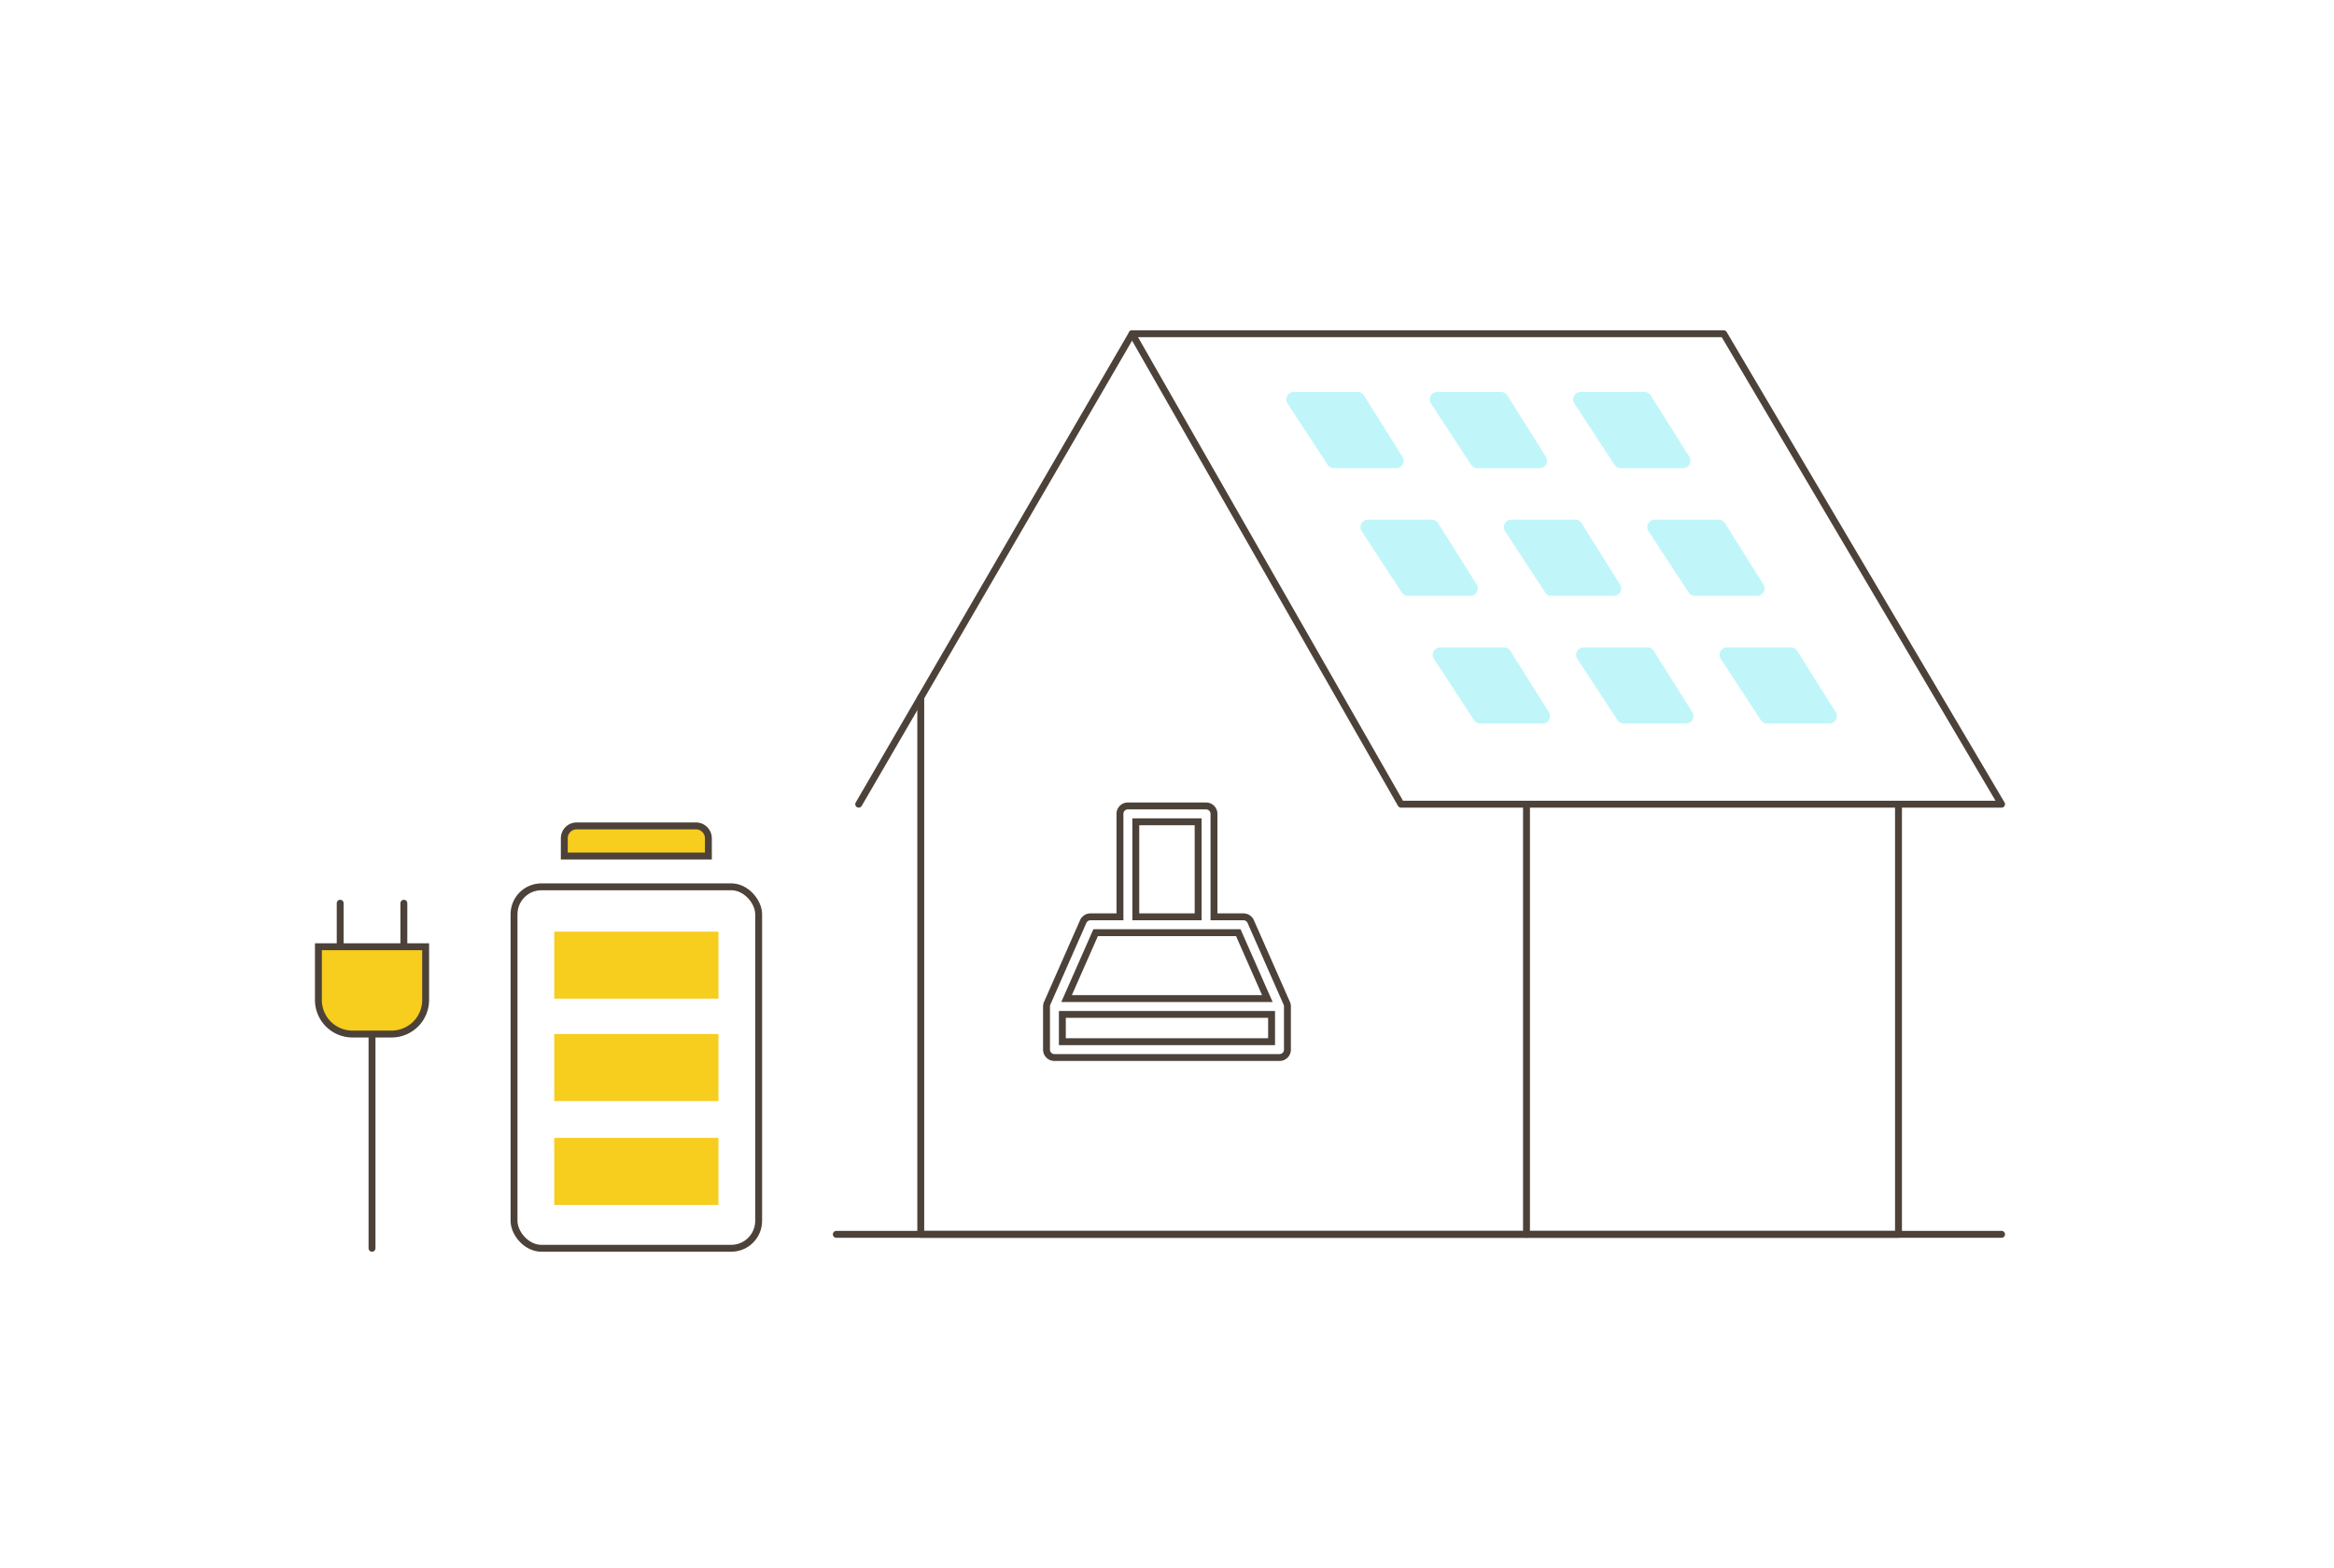 <svg xmlns="http://www.w3.org/2000/svg" xmlns:xlink="http://www.w3.org/1999/xlink" width="1015.149" height="682.213" viewBox="0 0 1015.149 682.213">
  <defs>
    <clipPath id="clip-path">
      <rect id="長方形_4395" data-name="長方形 4395" width="527.934" height="412.924" fill="none" stroke="#707070" stroke-width="3"/>
    </clipPath>
    <clipPath id="clip-path-2">
      <rect id="長方形_4401" data-name="長方形 4401" width="200.456" height="192.745" fill="none" stroke="#707070" stroke-width="3"/>
    </clipPath>
  </defs>
  <g id="taiyoko" transform="translate(5657 -18035.039)">
    <g id="グループ_2809" data-name="グループ 2809" transform="translate(-7048.426 16650.637)">
      <rect id="長方形_4103" data-name="長方形 4103" width="1015.149" height="682.213" transform="translate(1391.426 1384.403)" fill="#fff"/>
    </g>
    <g id="グループ_3199" data-name="グループ 3199" transform="translate(-5523 18195.66)">
      <g id="グループ_3160" data-name="グループ 3160" transform="translate(0 -25.975)">
        <g id="グループ_3158" data-name="グループ 3158" transform="translate(219.185 0)">
          <g id="グループ_3138" data-name="グループ 3138" clip-path="url(#clip-path)">
            <path id="パス_16362" data-name="パス 16362" d="M77.887,5.906H335.2L456.055,210.584H194.847Z" transform="translate(61.323 4.65)" fill="none" stroke="#4c4239" stroke-linecap="round" stroke-linejoin="round" stroke-width="3"/>
            <line id="線_357" data-name="線 357" y1="204.678" x2="118.908" transform="translate(20.303 10.556)" fill="none" stroke="#4c4239" stroke-linecap="round" stroke-linejoin="round" stroke-width="3"/>
            <path id="パス_16363" data-name="パス 16363" d="M26.46,94.429V328.021H451.711V140.886" transform="translate(20.832 74.347)" fill="none" stroke="#4c4239" stroke-linecap="round" stroke-linejoin="round" stroke-width="3"/>
            <line id="線_358" data-name="線 358" y2="187.134" transform="translate(310.75 215.234)" fill="none" stroke="#4c4239" stroke-linecap="round" stroke-linejoin="round" stroke-width="3"/>
            <line id="線_359" data-name="線 359" x2="506.822" transform="translate(10.556 402.368)" fill="none" stroke="#4c4239" stroke-linecap="round" stroke-linejoin="round" stroke-width="3"/>
            <g id="グループ_3140" data-name="グループ 3140" transform="translate(206.283 35.897)">
              <path id="パス_16364" data-name="パス 16364" d="M118.655,20.084h27.8a3.236,3.236,0,0,1,2.742,1.516l16.74,26.665a3.237,3.237,0,0,1-2.74,4.958H136.1a3.232,3.232,0,0,1-2.708-1.466l-17.45-26.665a3.236,3.236,0,0,1,2.708-5.008" transform="translate(-115.413 -20.084)" fill="#c0f6f9"/>
              <path id="パス_16365" data-name="パス 16365" d="M136.693,51.167h27.8a3.236,3.236,0,0,1,2.742,1.516l16.74,26.665a3.236,3.236,0,0,1-2.74,4.958H154.143a3.232,3.232,0,0,1-2.708-1.466l-17.45-26.665a3.236,3.236,0,0,1,2.708-5.008" transform="translate(-101.212 4.389)" fill="#c0f6f9"/>
              <path id="パス_16366" data-name="パス 16366" d="M154.279,82.25h27.8a3.236,3.236,0,0,1,2.742,1.516l16.74,26.665a3.236,3.236,0,0,1-2.74,4.958H171.729a3.232,3.232,0,0,1-2.708-1.466l-17.45-26.665a3.236,3.236,0,0,1,2.708-5.008" transform="translate(-87.366 28.861)" fill="#c0f6f9"/>
              <path id="パス_16367" data-name="パス 16367" d="M153.555,20.084h27.8A3.236,3.236,0,0,1,184.1,21.6l16.74,26.665a3.237,3.237,0,0,1-2.74,4.958H171a3.232,3.232,0,0,1-2.708-1.466l-17.45-26.665a3.236,3.236,0,0,1,2.708-5.008" transform="translate(-87.936 -20.084)" fill="#c0f6f9"/>
              <path id="パス_16368" data-name="パス 16368" d="M171.593,51.167h27.8a3.234,3.234,0,0,1,2.742,1.516l16.74,26.665a3.237,3.237,0,0,1-2.74,4.958H189.043a3.232,3.232,0,0,1-2.708-1.466l-17.45-26.665a3.236,3.236,0,0,1,2.708-5.008" transform="translate(-73.734 4.389)" fill="#c0f6f9"/>
              <path id="パス_16369" data-name="パス 16369" d="M189.179,82.25h27.8a3.233,3.233,0,0,1,2.742,1.516l16.74,26.665a3.236,3.236,0,0,1-2.74,4.958H206.629a3.232,3.232,0,0,1-2.708-1.466l-17.45-26.665a3.236,3.236,0,0,1,2.708-5.008" transform="translate(-59.888 28.861)" fill="#c0f6f9"/>
              <path id="パス_16370" data-name="パス 16370" d="M188.455,20.084h27.8A3.236,3.236,0,0,1,219,21.6l16.74,26.665A3.237,3.237,0,0,1,233,53.223H205.9a3.232,3.232,0,0,1-2.708-1.466l-17.45-26.665a3.236,3.236,0,0,1,2.708-5.008" transform="translate(-60.458 -20.084)" fill="#c0f6f9"/>
              <path id="パス_16371" data-name="パス 16371" d="M206.493,51.167h27.8a3.236,3.236,0,0,1,2.742,1.516l16.74,26.665a3.237,3.237,0,0,1-2.74,4.958H223.943a3.232,3.232,0,0,1-2.708-1.466l-17.45-26.665a3.236,3.236,0,0,1,2.708-5.008" transform="translate(-46.256 4.389)" fill="#c0f6f9"/>
              <path id="パス_16372" data-name="パス 16372" d="M224.079,82.25h27.8a3.233,3.233,0,0,1,2.74,1.516l16.74,26.665a3.236,3.236,0,0,1-2.74,4.958H241.529a3.232,3.232,0,0,1-2.708-1.466l-17.45-26.665a3.236,3.236,0,0,1,2.708-5.008" transform="translate(-32.41 28.861)" fill="#c0f6f9"/>
            </g>
          </g>
        </g>
        <g id="グループ_3159" data-name="グループ 3159" transform="translate(0 220.178)">
          <g id="グループ_3141" data-name="グループ 3141" clip-path="url(#clip-path-2)">
            <rect id="長方形_4396" data-name="長方形 4396" width="106.399" height="157.264" rx="11.927" transform="translate(89.57 30.994)" fill="none" stroke="#4c4239" stroke-linecap="round" stroke-linejoin="round" stroke-width="3"/>
            <path id="パス_16375" data-name="パス 16375" d="M209.351,19.023H146.678V11.308a5.4,5.4,0,0,1,5.4-5.4h51.868a5.4,5.4,0,0,1,5.4,5.4Z" transform="translate(-35.245 -1.419)" fill="#f7cd1e" stroke="#4c4239" stroke-width="3"/>
            <rect id="長方形_4397" data-name="長方形 4397" width="71.418" height="29.15" transform="translate(107.06 140.222)" fill="#f7cd1e"/>
            <rect id="長方形_4399" data-name="長方形 4399" width="71.418" height="29.15" transform="translate(107.06 95.051)" fill="#f7cd1e"/>
            <rect id="長方形_4407" data-name="長方形 4407" width="71.418" height="29.15" transform="translate(107.06 50.491)" fill="#f7cd1e"/>
            <line id="線_360" data-name="線 360" y2="18.948" transform="translate(13.961 38.133)" fill="none" stroke="#4c4239" stroke-linecap="round" stroke-linejoin="round" stroke-width="3"/>
            <line id="線_361" data-name="線 361" y2="18.948" transform="translate(41.654 38.133)" fill="none" stroke="#4c4239" stroke-linecap="round" stroke-linejoin="round" stroke-width="3"/>
            <line id="線_362" data-name="線 362" y2="103.484" transform="translate(27.807 84.774)" fill="none" stroke="#4c4239" stroke-linecap="round" stroke-linejoin="round" stroke-width="3"/>
            <path id="パス_16377" data-name="パス 16377" d="M37.735,113.1H20.717A14.811,14.811,0,0,1,5.906,98.293V75.135h46.64V98.293A14.812,14.812,0,0,1,37.735,113.1" transform="translate(-1.419 -18.054)" fill="#f7cd1e" stroke="#4c4239" stroke-width="3"/>
          </g>
        </g>
      </g>
      <path id="パス_16388" data-name="パス 16388" d="M330.025,428.335h97.9a3.444,3.444,0,0,0,3.446-3.446V406.13a3.475,3.475,0,0,0-.292-1.391L415.4,369.181a3.446,3.446,0,0,0-3.154-2.057H399.42v-44.8a3.446,3.446,0,0,0-3.446-3.446h-34a3.446,3.446,0,0,0-3.446,3.446v44.8H345.7a3.449,3.449,0,0,0-3.154,2.057l-15.67,35.558a3.43,3.43,0,0,0-.295,1.391v18.759A3.446,3.446,0,0,0,330.025,428.335Zm35.393-102.563h27.107v41.351H365.418Zm-17.474,48.245H410l12.634,28.666H335.31Zm-14.473,35.558h91v11.868h-91Z" transform="translate(-5.413 -128.865)" fill="none" stroke="#4c4239" stroke-width="3"/>
    </g>
  </g>
</svg>
